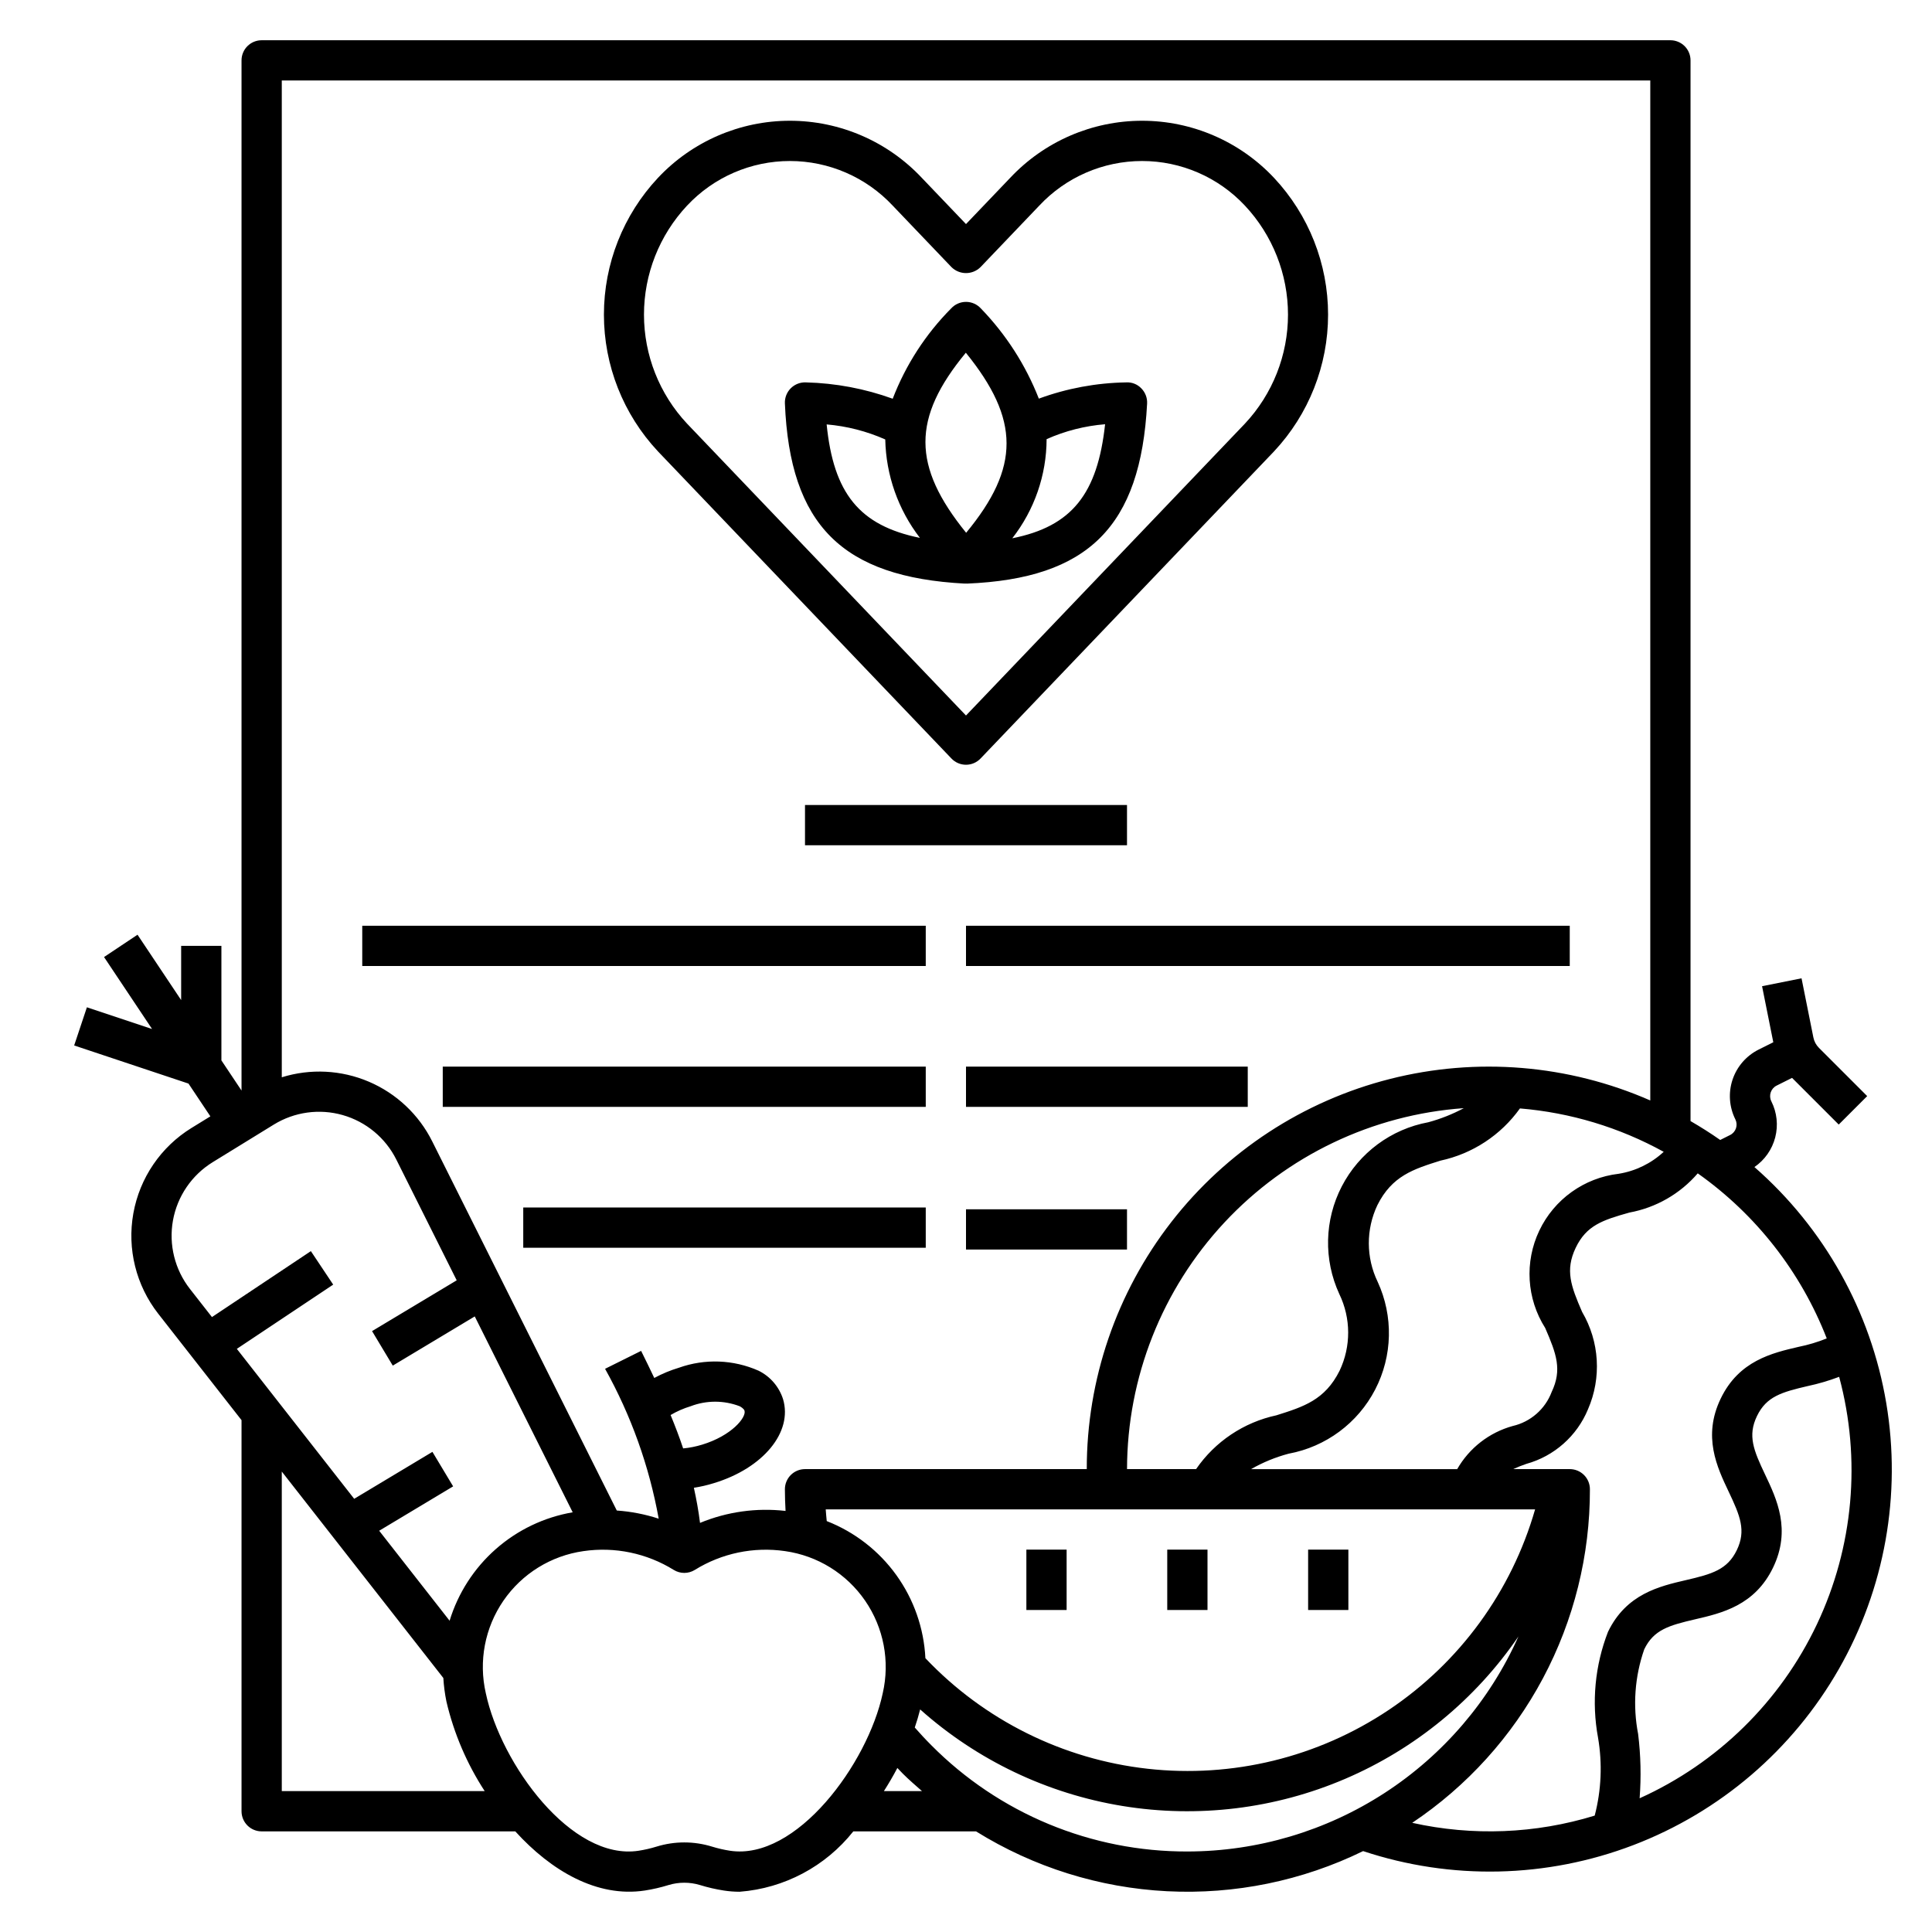 <?xml version="1.0" encoding="UTF-8"?>
<svg width="1200pt" height="1200pt" version="1.1" viewBox="0 0 1200 1200" xmlns="http://www.w3.org/2000/svg">
 <path d="m590.96 471.13c2.356 2.473 5.621 3.871 9.035 3.871s6.68-1.398 9.035-3.871l182.3-190.77-0.004 0.004c21.566-23.027 33.566-53.395 33.566-84.941 0-31.551-12-61.918-33.566-84.945-21.246-22.633-50.906-35.473-81.949-35.473-31.047 0-60.707 12.84-81.953 35.473l-27.43 28.699-27.43-28.699c-21.246-22.633-50.906-35.473-81.953-35.473-31.043 0-60.703 12.84-81.949 35.473-21.566 23.027-33.562 53.395-33.562 84.945 0 31.547 11.996 61.914 33.562 84.941zm-164.23-343.39c16.535-17.691 39.668-27.734 63.883-27.734 24.219 0 47.352 10.043 63.887 27.734l36.461 38.16h0.004c5 4.957 13.062 4.957 18.066 0l36.461-38.16c16.535-17.691 39.668-27.734 63.887-27.734 24.215 0 47.348 10.043 63.883 27.734 17.18 18.352 26.734 42.547 26.734 67.684 0 25.133-9.555 49.328-26.734 67.68l-173.27 181.31-173.27-181.31c-17.176-18.352-26.734-42.547-26.734-67.68 0-25.137 9.559-49.332 26.734-67.684z"/>
 <path d="m599.35 362.49 0.008-0.113c0.195 0.012 0.371 0.121 0.566 0.125h0.074c0.176 0 0.332-0.098 0.508-0.105l0.004 0.094c75.539-3.09 107.98-35.496 111.98-111.84 0.18-3.512-1.125-6.938-3.602-9.438-2.434-2.562-5.875-3.914-9.398-3.699-18.523 0.289-36.863 3.699-54.25 10.09-8.164-20.852-20.383-39.871-35.949-55.965-2.356-2.609-5.699-4.113-9.219-4.137h-0.07c-3.492 0.004-6.824 1.465-9.191 4.027-15.871 15.988-28.246 35.102-36.332 56.129-17.277-6.258-35.457-9.684-53.828-10.145-3.512-0.18-6.938 1.129-9.438 3.602-2.5 2.473-3.844 5.887-3.699 9.398 3.09 75.539 35.5 107.98 111.84 111.98zm87.047-98.988c-4.707 43.199-20.582 63.461-57.648 70.836h0.004c13.746-17.59 21.246-39.254 21.316-61.574 11.5-5.121 23.785-8.254 36.332-9.262zm-86.5-44.422c33.656 41.504 33.715 71.254 0.195 111.84-33.652-41.5-33.711-71.25-0.191-111.84zm-50.047 53.871c0.453 22.156 8 43.586 21.527 61.137-37.707-7.668-53.652-27.785-57.93-70.477h0.004c12.566 1.078 24.867 4.234 36.398 9.34z"/>
 <path d="m500 500h200v25h-200z"/>
 <path d="m225 575h350v25h-350z"/>
 <path d="m600 575h375v25h-375z"/>
 <path d="m275 662.5h300v25h-300z"/>
 <path d="m325 750h250v25h-250z"/>
 <path d="m600 751.11h100v25h-100z"/>
 <path d="m600 662.5h175v25h-175z"/>
 <path d="m725 962.5h25v37.5h-25z"/>
 <path d="m637.5 962.5h25v37.5h-25z"/>
 <path d="m812.5 962.5h25v37.5h-25z"/>
 <path d="m1089.7 724.88c6.398-4.379 10.992-10.93 12.926-18.438 1.934-7.508 1.078-15.465-2.41-22.387-1.789-3.59-0.336-7.953 3.246-9.754l9.617-4.809 28.992 28.992 17.676-17.676-29.992-29.992 0.004-0.004c-1.758-1.75-2.949-3.988-3.434-6.418l-7.359-36.754-24.512 4.906 6.977 34.816-9.148 4.574c-7.648 3.836-13.461 10.547-16.168 18.664-2.703 8.117-2.078 16.977 1.738 24.633 0.867 1.723 1.012 3.719 0.402 5.547s-1.922 3.34-3.648 4.195l-6.156 3.078c-5.953-4.188-12.113-8.066-18.43-11.734v-658.82c0-3.316-1.316-6.496-3.66-8.84s-5.523-3.66-8.84-3.66h-875c-3.316 0-6.496 1.316-8.84 3.66s-3.66 5.523-3.66 8.84v639.86l-12.5-18.73v-71.129h-25v33.672l-27.102-40.605-20.797 13.867 29.836 44.703-40.48-13.488-7.91 23.707 71.012 23.672 13.59 20.359-11.664 7.18-0.004-0.004c-19.066 11.734-32.223 31.043-36.176 53.082-3.953 22.039 1.676 44.715 15.473 62.348l51.723 66.086v242.92c0 3.316 1.316 6.496 3.66 8.84s5.523 3.66 8.84 3.66h157.53c22.324 24.543 50.793 41.242 80.449 36.742 4.992-0.773 9.918-1.914 14.746-3.406 6.375-1.926 13.18-1.926 19.555 0 4.836 1.496 9.77 2.633 14.77 3.406 3.266 0.508 6.562 0.758 9.863 0.758 27.723-2.133 53.297-15.723 70.578-37.5h76.219c35.754 22.242 76.574 35.035 118.63 37.18 42.055 2.141 83.965-6.438 121.8-24.926 54.711 18.172 114.03 16.852 167.88-3.738 53.852-20.59 98.914-59.184 127.54-109.23 28.629-50.039 39.055-108.45 29.508-165.3-9.547-56.855-38.477-108.65-81.875-146.6zm-129.95 99.945c6.981 16.113 10.609 25.902 4.004 39.781v0.004c-4.027 10.633-13.102 18.555-24.184 21.105-14.574 4.031-26.965 13.656-34.477 26.781h-128.02c7.32-4.195 15.156-7.418 23.312-9.582 23.113-4.273 42.957-18.98 53.77-39.852s11.379-45.566 1.539-66.91c-7.266-15.027-7.328-32.543-0.172-47.621 9.082-18.164 22.363-22.352 39.16-27.637 19.93-4.273 37.543-15.844 49.383-32.434 31.332 2.598 61.758 11.781 89.293 26.953-7.781 7.223-17.531 11.973-28.02 13.648-21.391 2.516-39.988 15.84-49.246 35.289-9.258 19.445-7.879 42.285 3.656 60.473zm-384.97 205.1c-0.918-18.59-7.191-36.52-18.062-51.629-10.871-15.105-25.879-26.75-43.215-33.527-0.207-2.426-0.504-4.871-0.633-7.273h440.61c-14.637 50.945-46.824 95.07-90.871 124.55-44.047 29.488-97.109 42.441-149.79 36.559-52.68-5.879-101.58-30.211-138.04-68.684zm257.1-226.16c7.269 15.031 7.328 32.551 0.16 47.629-9.082 18.176-22.363 22.363-39.172 27.66v0.004c-20.312 4.359-38.188 16.32-49.961 33.434h-42.887c0.094-56.883 21.715-111.62 60.52-153.21 38.805-41.59 91.914-66.953 148.66-70.984-6.984 3.742-14.371 6.676-22.02 8.746-23.109 4.262-42.957 18.961-53.77 39.828s-11.375 45.559-1.527 66.898zm193.14-753.77v633.52c-50.91-22.324-107.81-27.02-161.7-13.348-53.883 13.668-101.66 44.93-135.77 88.824-34.109 43.895-52.598 97.914-52.535 153.5h-175c-3.316 0-6.496 1.316-8.84 3.66s-3.66 5.523-3.66 8.84c0 4.43 0.164 8.941 0.41 13.473-18.055-2.066-36.336 0.488-53.129 7.43-0.926-7.535-2.258-14.73-3.816-21.812 4.199-0.652 8.348-1.613 12.406-2.875 30.664-9.289 49.133-31.727 42.969-52.211v0.004c-2.465-7.703-7.957-14.07-15.211-17.641-15.625-6.918-33.309-7.582-49.414-1.855-5.32 1.602-10.465 3.734-15.355 6.371-2.555-5.414-5.277-11.004-8.168-16.82l-22.387 11.133c16.156 28.984 27.41 60.441 33.309 93.098-8.434-2.754-17.176-4.461-26.031-5.078l-114.6-229.21c-8.305-16.668-22.273-29.832-39.402-37.141-17.129-7.305-36.301-8.273-54.078-2.734v-619.13zm-608.5 828.9c3.914-2.305 8.086-4.137 12.434-5.449 9.805-3.762 20.652-3.766 30.457-0.012 0.781 0.414 2.637 1.512 3.016 2.785 1.246 4.125-8.02 15.539-26.355 21.094v-0.004c-3.828 1.176-7.769 1.957-11.758 2.328-2.262-6.809-4.898-13.715-7.793-20.742zm-309.1-120.83c2.711-15.035 11.688-28.207 24.695-36.219l37.953-23.352h-0.004c12.812-7.883 28.348-10.023 42.812-5.898 14.465 4.125 26.535 14.137 33.262 27.59l37.523 75.047-52.574 31.543 12.867 21.434 50.922-30.555 60.828 121.66v0.004c-17.73 3.047-34.262 10.957-47.762 22.848-13.496 11.891-23.426 27.297-28.688 44.496l-43.738-55.887 45.934-27.562-12.867-21.434-48.594 29.156-72.891-93.137 59.855-39.902-13.867-20.797-61.438 40.957-13.672-17.473c-9.402-12.027-13.242-27.488-10.559-42.516zm67.602 354.43v-198.48l100.34 128.21c0.297 4.934 0.941 9.844 1.934 14.688 4.637 19.762 12.676 38.57 23.758 55.578zm278.38 37.035c-3.785-0.582-7.523-1.445-11.184-2.574-11.207-3.453-23.191-3.453-34.398 0-3.652 1.129-7.383 1.988-11.156 2.574-41.75 6.445-85.598-53.98-94.91-97.816v0.004c-4.574-19.848-0.609-40.703 10.926-57.488 11.539-16.785 29.586-27.961 49.754-30.805 19.48-2.836 39.332 1.309 56.055 11.691 4.004 2.465 9.059 2.465 13.062 0 16.723-10.383 36.574-14.523 56.055-11.691 20.168 2.844 38.215 14.02 49.75 30.805 11.539 16.785 15.504 37.641 10.93 57.488-9.324 43.848-53.711 104.11-94.883 97.812zm95.602-37.035c3-4.715 5.82-9.512 8.363-14.375 1.148 1.188 2.234 2.375 3.434 3.57 3.805 3.816 7.871 7.266 11.875 10.805zm188.52 37.5c-29.559 0.09-58.844-5.695-86.148-17.023-27.301-11.324-52.082-27.969-72.898-48.957-3.715-3.715-7.066-7.356-10.293-11.023 1.297-3.801 2.41-7.547 3.34-11.238l0.004 0.004c35.352 31.539 78.965 52.344 125.72 59.98 46.758 7.637 94.723 1.785 138.27-16.867 43.551-18.652 80.879-49.332 107.62-88.445-17.734 39.73-46.582 73.477-83.062 97.18-36.484 23.699-79.047 36.336-122.55 36.391zm139.63-17.805c34.043-22.77 61.934-53.598 81.188-89.746 19.254-36.148 29.277-76.492 29.18-117.45 0-3.316-1.316-6.496-3.66-8.84s-5.523-3.66-8.84-3.66h-35.141c2.644-1.219 5.348-2.297 8.102-3.234 17.332-4.777 31.484-17.293 38.344-33.91 8.527-19.582 7.176-42.059-3.637-60.477-6.996-16.113-10.621-25.902-4.016-39.793 6.617-13.867 16.504-17.211 33.398-21.938h-0.004c16.512-3.031 31.484-11.621 42.434-24.348 36.184 25.578 64.047 61.227 80.125 102.52-5.648 2.285-11.496 4.043-17.469 5.238-16.516 3.832-37.059 8.617-48.387 32.129-11.352 23.523-2.309 42.566 4.957 57.859 7.141 15.027 10.902 24.121 5.043 36.266-5.871 12.145-15.344 14.867-31.578 18.629-16.516 3.832-37.074 8.605-48.426 32.117l-0.004 0.004c-8.125 20.918-10.27 43.691-6.188 65.758 2.754 16.098 2.047 32.594-2.074 48.395-36.754 11.297-75.816 12.84-113.35 4.481zm141.25-15.25c1.012-13.297 0.699-26.66-0.93-39.895-3.406-17.57-2.098-35.727 3.797-52.625 5.859-12.133 15.332-14.855 31.566-18.629 16.516-3.82 37.086-8.594 48.438-32.117 11.352-23.512 2.309-42.555-4.969-57.859-7.141-15.027-10.891-24.121-5.016-36.281 5.848-12.133 15.309-14.855 31.531-18.629v0.004c6.641-1.418 13.164-3.336 19.512-5.738 13.801 51.242 8.906 105.72-13.801 153.69-22.711 47.965-61.75 86.277-110.13 108.08z"/>
</svg>
